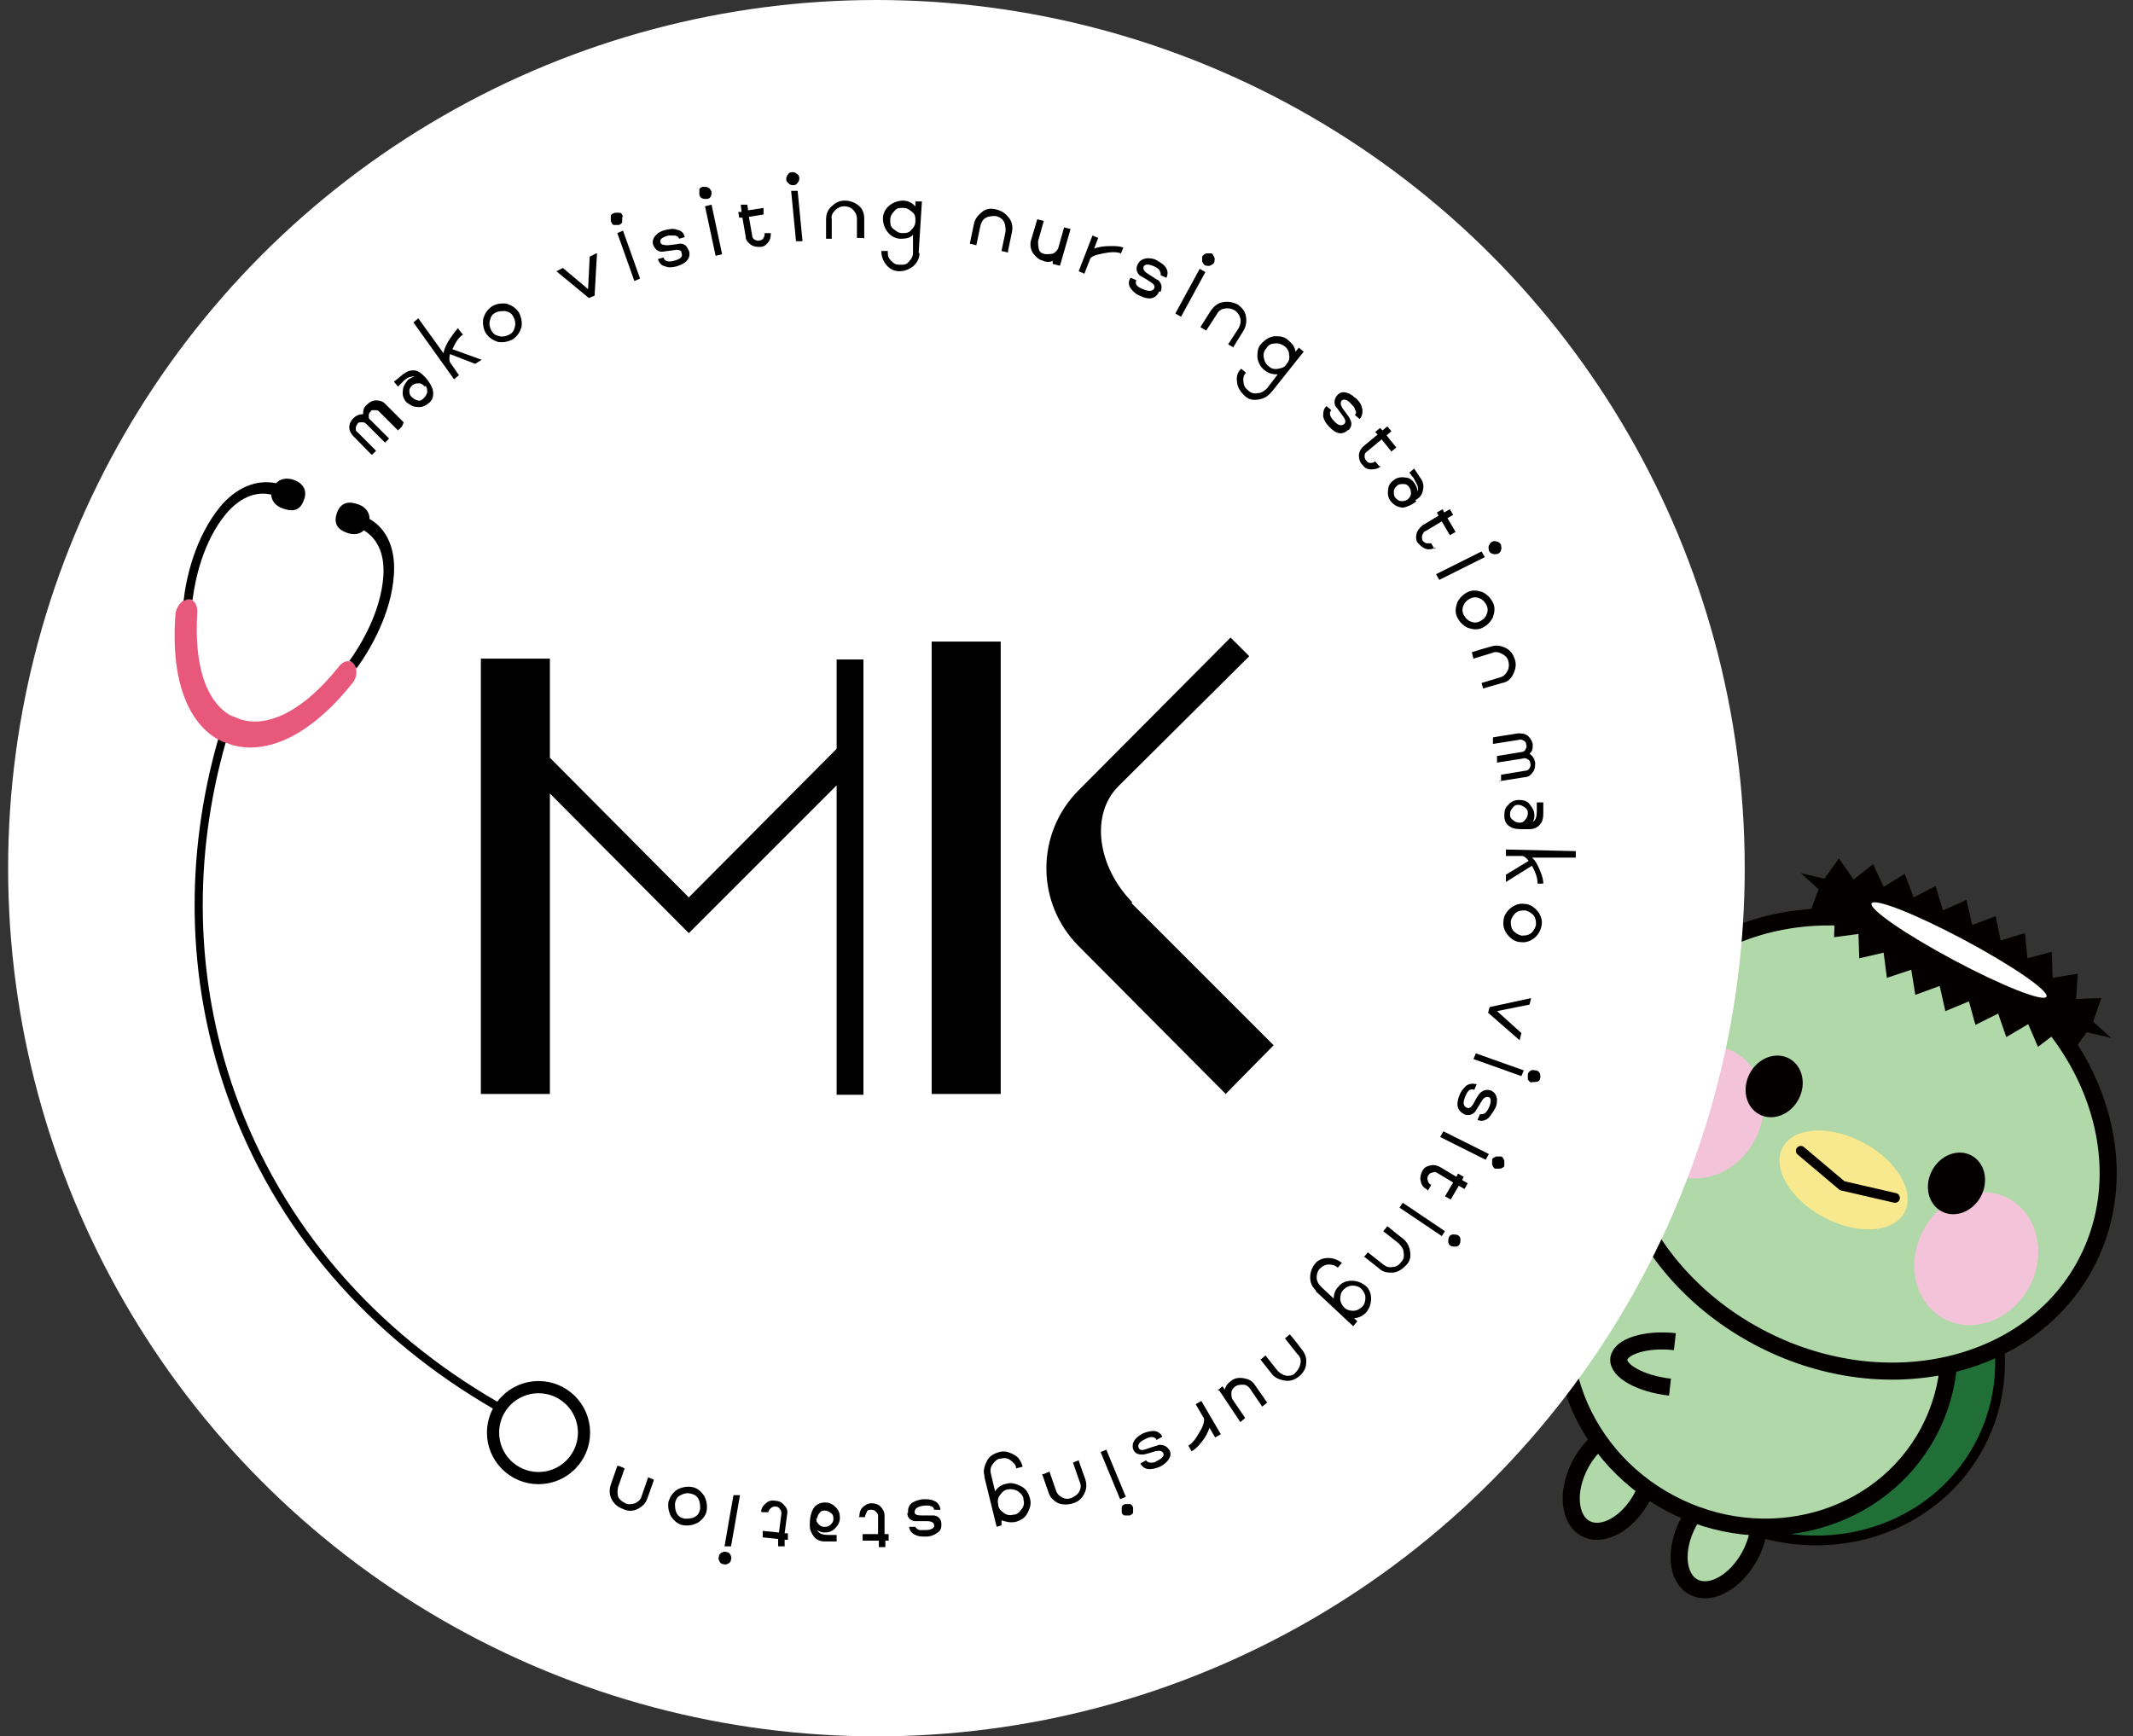 <?xml version="1.0" encoding="UTF-8"?>
<svg id="_レイヤー_2" xmlns="http://www.w3.org/2000/svg" version="1.1" viewBox="0 0 262.6 213.8">
  <rect x="0" y="0" width="262.6" height="213.8" fill="#333333" stroke="none"/>
  <!-- Generator: Adobe Illustrator 29.4.0, SVG Export Plug-In . SVG Version: 2.1.0 Build 152)  -->
  <defs>
    <style>
      .st0 {
        stroke-width: 1px;
      }

      .st0, .st1, .st2, .st3 {
        stroke-miterlimit: 10;
      }

      .st0, .st1, .st3 {
        fill: none;
        stroke-linecap: round;
      }

      .st0, .st3 {
        stroke: #000;
      }

      .st4 {
        fill: #fff;
      }

      .st1 {
        stroke-width: 1.2px;
      }

      .st1, .st2, .st5, .st6 {
        stroke: #040000;
      }

      .st2 {
        stroke-width: 2.1px;
      }

      .st2, .st5 {
        fill: #b0d8a8;
      }

      .st5 {
        stroke-width: 2.1px;
      }

      .st5, .st6 {
        stroke-miterlimit: 10;
      }

      .st7 {
        fill: #f8e98e;
      }

      .st8 {
        fill: #f3c3da;
      }

      .st6 {
        fill: #206f37;
        stroke-width: 1.2px;
      }

      .st9 {
        fill: #040000;
      }

      .st3 {
        stroke-width: 1.5px;
      }

      .st10 {
        fill: #e8587b;
      }
    </style>
  </defs>
  <g id="_レイヤー_1-2">
    <g>
      <g>
        <ellipse class="st6" cx="222.4" cy="166.6" rx="22.7" ry="24" transform="translate(-29.2 284.4) rotate(-61.9)"/>
        <g>
          <ellipse class="st5" cx="198.4" cy="182.2" rx="6.7" ry="4.3" transform="translate(-55.8 271.5) rotate(-61.9)"/>
          <ellipse class="st5" cx="211.6" cy="189.3" rx="6.7" ry="4.3" transform="translate(-55 287) rotate(-61.9)"/>
        </g>
        <ellipse class="st5" cx="216.1" cy="164.9" rx="22.7" ry="24" transform="translate(-31 278) rotate(-61.9)"/>
        <g>
          <ellipse class="st5" cx="229" cy="140.7" rx="26.9" ry="31.4" transform="translate(-2.9 276.6) rotate(-61.9)"/>
          <polygon class="st9" points="259.9 127.8 256.9 127.1 255.1 129.6 253.4 127 250.9 128.9 249.7 126.1 247 127.7 246 124.8 243.2 126.2 242.4 123.3 239.5 124.5 238.8 121.4 235.8 122.5 235.3 119.4 232.3 120.4 231.9 117.3 228.9 118 228.8 115 225.8 115.4 225.9 112.3 222.8 112.4 223.9 109.5 221.7 107.5 224.6 108.2 226.4 105.7 228.2 108.3 230.6 106.4 231.9 109.2 234.5 107.6 235.6 110.5 238.3 109.1 239.2 112.1 242.1 110.8 242.8 113.9 245.7 112.8 246.3 115.8 249.3 114.9 249.6 118 252.6 117.2 252.7 120.4 255.8 119.9 255.6 123 258.7 122.9 257.7 125.8 259.9 127.8"/>
          <ellipse class="st4" cx="241.1" cy="116.9" rx="1.4" ry="12.2" transform="translate(24.5 274.6) rotate(-61.9)"/>
        </g>
        <ellipse class="st7" cx="226.9" cy="145.1" rx="5.2" ry="8.5" transform="translate(-7.9 277.1) rotate(-61.9)"/>
        <polyline class="st1" points="221.7 141.7 226.8 146 233.3 147.5"/>
        <g>
          <g>
            <ellipse class="st8" cx="209.4" cy="136.8" rx="8.4" ry="7.4" transform="translate(-9.8 257.2) rotate(-61.9)"/>
            <ellipse class="st9" cx="218.4" cy="133.6" rx="3.9" ry="3.4" transform="translate(-2.3 263.5) rotate(-61.9)"/>
          </g>
          <g>
            <ellipse class="st8" cx="243.2" cy="154.8" rx="8.4" ry="7.4" transform="translate(-7.8 296.6) rotate(-61.9)"/>
            <ellipse class="st9" cx="240.8" cy="145.5" rx="3.9" ry="3.4" transform="translate(-.9 289.6) rotate(-61.9)"/>
          </g>
        </g>
      </g>
      <path class="st2" d="M205.6,170.8c-3.6-.4-6.5-2-6.3-3.5s3.3-2.5,6.9-2.1"/>
    </g>
  </g>
  <circle class="st4" cx="107.9" cy="106.9" r="106.9"/>
  <g id="_レイヤー_1-21" data-name="_レイヤー_1-2">
    <g>
      <g>
        <path d="M49.5,52.5l-.5.5-2.3-2.3c-.2-.2-.3-.2-.6-.2s-.4,0-.5.2c-.2.2-.2.3-.2.5,0,.2,0,.4.2.5l2.3,2.3-.5.5-2.3-2.3c-.2-.2-.3-.2-.6-.2s-.4,0-.5.2-.2.3-.2.5,0,.4.2.5l2.3,2.3-.5.5c-.1,0-.9-.9-2.3-2.3-.3-.3-.5-.7-.5-1.1s.2-.8.5-1.1c.3-.3.7-.5,1.2-.5,0-.5.1-.9.5-1.2.3-.3.7-.5,1.1-.5s.8.1,1.1.4l2.3,2.3h0Z"/>
        <path d="M52.4,46.5c.5.6.8,1.1.9,1.6.1.6,0,1.2-.6,1.6-.4.3-.8.5-1.4.4-.5,0-.9-.3-1.3-.6-.3-.4-.5-.8-.4-1.4,0-.5.3-.9.6-1.3.3-.2.5-.4.9-.4-.4-.1-.9,0-1.4.5,0,0-.2.2-.4.4-.2.2-.3.3-.3.3l-.5-.6,1.1-.9c.4-.3.8-.5,1.3-.5s.9.3,1.3.7c0,0,0,0,.2.2ZM52.3,47.6c-.2-.2-.4-.4-.7-.4-.3,0-.5,0-.8.2-.2.2-.4.4-.4.7,0,.3,0,.5.3.8.2.2.4.3.7.4s.5,0,.8-.3c.2-.2.3-.4.4-.7,0-.3,0-.5-.2-.8h0Z"/>
        <path d="M56.5,40.6l.5.6c-.5.3-.9.9-1.3,1.8l3.6,1.3-.8.5-3.1-1.2c-.1.5-.1.8,0,1l1.1,1.6-.6.5-5-7,.6-.5,3.1,4.3c.1-.6.4-1.2.8-1.8.4-.6.7-1,1-1.3Z"/>
        <path d="M63.9,38.5c.3.6.4,1.2.3,1.8-.2.6-.5,1.1-1.1,1.5-.6.3-1.2.4-1.8.3-.6-.2-1.1-.5-1.5-1.1-.3-.5-.4-1.2-.3-1.8.2-.6.5-1.1,1.1-1.5.5-.3,1.2-.4,1.8-.3.6.2,1.1.5,1.5,1.1ZM63.2,39c-.2-.4-.5-.6-1-.7-.4,0-.8,0-1.2.2-.4.2-.6.5-.7,1s0,.8.2,1.2c.2.4.5.6,1,.7.4.1.8,0,1.2-.2.4-.2.6-.5.7-1,.1-.4,0-.8-.2-1.2Z"/>
        <path d="M73.5,31.2l-.3,5.2-.7.3-4-3.3.8-.4,3.1,2.6.2-4s.8-.4.8-.4Z"/>
        <path d="M76.6,26.7c0,.2,0,.4,0,.6s-.2.3-.4.4c-.2,0-.4,0-.6,0-.2,0-.3-.2-.4-.5,0-.2,0-.4,0-.6s.2-.3.5-.4c.2,0,.4,0,.6,0,.2,0,.3.2.4.5h0ZM78.8,34.3l-.7.3-2.1-5.9.7-.3s2.1,5.9,2.1,5.9Z"/>
        <path d="M84.8,30.8c.3.9-.2,1.6-1.5,2-.5.1-.9.2-1.4,0-.5-.1-.8-.5-.9-.9l.7-.2c.1.5.6.6,1.3.4.8-.2,1.1-.5.9-1,0-.3-.4-.4-.9-.3-.9.1-1.4.2-1.5.2-.6,0-.9-.4-1.1-.9-.1-.4,0-.8.4-1.2.3-.3.7-.5,1.2-.6.5-.1.9-.2,1.4,0,.5.1.8.4.9.9l-.7.2c0-.2-.3-.4-.6-.4-.2,0-.5,0-.7,0-.8.2-1.1.5-1,.8,0,.3.4.4.9.4,1-.1,1.5-.2,1.5-.2.6,0,.9.3,1.1.9h0Z"/>
        <path d="M87.6,23.6c0,.2,0,.4-.1.6-.1.2-.3.3-.5.3-.2,0-.4,0-.6-.1-.2-.1-.3-.3-.3-.5,0-.2,0-.4,0-.6.1-.2.3-.3.5-.3.2,0,.4,0,.6.1.2.1.3.3.4.5h0ZM88.9,31.3l-.8.2-1.3-6.1.8-.2,1.3,6.1Z"/>
        <path d="M94.9,28.6c0,.4,0,.8-.3,1.2-.3.4-.6.6-1,.6-.4,0-.8,0-1.2-.3s-.6-.6-.6-1l-.4-2.3h-.4c0,0-.1-.7-.1-.7h.4c0,0-.1-.9-.1-.9h.8c0-.1.1.7.1.7l1.9-.3v.8c.1,0-1.8.3-1.8.3l.4,2.3c0,.2.1.4.3.5s.4.2.6.1c.2,0,.4-.1.5-.3s.2-.4.1-.6h.8c0-.1,0,0,0,0Z"/>
        <path d="M98.4,21.9c0,.2,0,.4-.2.6-.1.2-.3.3-.5.3-.2,0-.4,0-.6-.2s-.3-.3-.3-.5c0-.2,0-.4.2-.6.1-.2.3-.3.5-.3.2,0,.4,0,.6.2.2.1.3.3.3.5h0ZM98.8,29.7h-.8c0,0-.6-6.2-.6-6.2h.8c0,0,.6,6.2.6,6.2Z"/>
        <path d="M106.3,29.3h-.8v-2.4c0-.4-.2-.8-.5-1.1-.3-.3-.7-.4-1.1-.4s-.8.2-1.1.5c-.3.3-.5.7-.4,1.1v2.4c0,0-.7,0-.7,0,0-.1,0-.9,0-2.4,0-.6.2-1.2.7-1.6.5-.5,1-.7,1.6-.7s1.2.2,1.7.6c.5.4.7,1,.7,1.6,0,0,0,2.5,0,2.5Z"/>
        <path d="M113.2,31.2c0,.6-.3,1.2-.8,1.6-.5.4-1.1.6-1.7.6-.6,0-1.2-.3-1.6-.8-.4-.5-.6-1.1-.6-1.7h.8c0,.5,0,.8.4,1.2s.6.5,1.1.5.8,0,1.1-.4c.3-.3.5-.6.5-1.1v-2.2c-.3.4-.9.5-1.5.5-.6,0-1.2-.3-1.6-.8-.4-.5-.6-1.1-.6-1.7,0-.6.3-1.2.8-1.6.5-.4,1.1-.6,1.7-.6.6,0,1.1.3,1.5.7v-.6s.8,0,.8,0l-.4,6.3h0ZM112.7,27.2c0-.4,0-.8-.4-1.1s-.6-.5-1.1-.5-.8,0-1.1.4c-.3.3-.5.6-.5,1.1,0,.4,0,.8.4,1.1s.6.5,1.1.5c.4,0,.8,0,1.1-.4.3-.3.5-.6.5-1.1h0Z"/>
        <path d="M124.1,31.1l-.8-.2.5-2.4c0-.4,0-.8-.2-1.2s-.6-.6-1-.7c-.4,0-.8,0-1.2.2-.4.2-.6.6-.7,1l-.5,2.4-.8-.2c0-.1.2-.9.5-2.4.1-.6.5-1.1,1-1.5.5-.4,1.1-.5,1.8-.3s1.1.5,1.5,1,.5,1.1.4,1.7l-.5,2.4h0Z"/>
        <path d="M130.4,32.7l-.8-.2v-.4c-.3.2-.8.2-1.2,0-.5-.1-.9-.5-1.2-.9s-.4-1-.3-1.5l.8-2.7.8.2-.7,2.5c0,.3,0,.6.1,1s.4.5.8.6c.3,0,.7,0,1-.1.3-.2.5-.4.6-.7l.7-2.5.8.2-1.3,4.5h0Z"/>
        <path d="M138,31.2c-.5-.2-1.2-.2-2.2,0s-1.5.4-1.6.7l-.7,1.8-.7-.3,1.7-4.4.7.3-.5,1.3c.6-.2,1.2-.3,2-.3.7,0,1.2,0,1.6.2l-.3.7h0Z"/>
        <path d="M142.7,35.9c-.4.9-1.2,1.1-2.4.5-.5-.2-.8-.5-1.1-.9-.3-.4-.3-.9,0-1.3l.7.3c-.2.4,0,.8.8,1.1.7.3,1.2.3,1.4-.1.1-.3,0-.5-.5-.8-.7-.5-1.2-.7-1.3-.8-.4-.4-.5-.9-.2-1.4.2-.4.5-.6,1.1-.7.4,0,.8,0,1.3.3s.8.5,1,.8c.3.4.3.9.1,1.3l-.7-.3c0-.2,0-.4-.2-.7-.2-.2-.4-.3-.6-.4-.7-.3-1.1-.3-1.3,0-.1.3,0,.6.5.9.8.5,1.2.8,1.3.8.4.4.5.8.3,1.4h0Z"/>
        <path d="M145.4,39l-.7-.4,3-5.5.7.4-3,5.5ZM149.5,32.3c-.1.2-.3.3-.5.4s-.4,0-.6,0c-.2-.1-.3-.3-.4-.5,0-.2,0-.4,0-.6.1-.2.3-.3.5-.4.2,0,.4,0,.6,0,.2,0,.3.3.4.5s0,.4,0,.6h0Z"/>
        <path d="M151.9,42.8l-.7-.4,1.3-2c.2-.4.3-.8.2-1.2s-.3-.7-.7-1c-.4-.2-.8-.3-1.2-.2-.4,0-.8.3-1,.7l-1.3,2-.7-.4c0-.1.5-.8,1.3-2.1.4-.5.8-.9,1.5-1,.6-.1,1.2,0,1.8.3.5.4.9.8,1,1.5.1.6,0,1.2-.3,1.7l-1.3,2.1h0Z"/>
        <path d="M156.5,48.3c-.4.5-.9.8-1.6.9s-1.2,0-1.7-.5-.8-.9-.9-1.6,0-1.2.5-1.7l.6.5c-.3.3-.4.7-.3,1.2,0,.4.3.8.6,1,.3.3.7.4,1.2.3.4,0,.8-.3,1.1-.6l1.3-1.7c-.6,0-1.1-.1-1.6-.5-.5-.4-.8-.9-.9-1.6,0-.6,0-1.2.5-1.7s.9-.8,1.6-.9c.6,0,1.2,0,1.7.5.5.4.8.8.9,1.4l.4-.5.6.5s-3.9,4.9-3.9,4.9ZM158.4,44.8c.3-.3.4-.7.3-1.2,0-.4-.3-.8-.6-1s-.7-.4-1.2-.3c-.4,0-.8.2-1,.6-.3.3-.4.7-.3,1.2s.3.8.6,1c.3.3.7.4,1.2.3s.8-.2,1-.6Z"/>
        <path d="M166,52.9c-.7.7-1.5.6-2.4-.4-.4-.4-.6-.8-.7-1.2,0-.5,0-.9.4-1.3l.6.5c-.3.3-.2.8.3,1.3.5.6,1,.7,1.3.4.2-.2.2-.5-.2-1-.5-.7-.8-1.1-.9-1.2-.2-.5-.1-1,.3-1.4.3-.3.7-.4,1.2-.2.4.1.7.4,1.1.7.4.4.6.7.7,1.2.1.5,0,.9-.3,1.3l-.6-.5c.2-.2.2-.4,0-.7,0-.2-.2-.4-.4-.6-.5-.6-.9-.7-1.2-.5-.2.2-.2.5.1,1,.6.8.9,1.2.9,1.3.3.5.2,1-.2,1.4h0Z"/>
        <path d="M170,57.4c-.3.3-.7.4-1.2.4s-.8-.2-1.1-.6c-.3-.3-.4-.7-.4-1.1,0-.4.2-.8.5-1.1l1.8-1.5-.3-.3.6-.5.3.3.6-.5.5.6-.6.5,1.2,1.5-.6.5-1.2-1.5-1.8,1.5c-.2.1-.3.3-.3.5,0,.2,0,.4.2.6.1.2.3.3.5.3.2,0,.4,0,.6-.2l.5.6h0Z"/>
        <path d="M174.4,61.7c-.6.5-1.2.7-1.6.8-.6,0-1.1-.2-1.6-.8-.3-.4-.4-.9-.3-1.4,0-.5.3-.9.7-1.2.4-.3.9-.4,1.4-.3.5,0,.9.3,1.2.8.2.3.3.6.3.9.2-.4,0-.8-.4-1.5,0-.1-.2-.3-.3-.4-.1-.2-.2-.3-.3-.4l.6-.5.8,1.2c.3.4.4.9.3,1.4s-.3.9-.8,1.2c0,0,0,0-.2.1h0ZM173.3,61.5c.2-.2.4-.4.4-.7s0-.5-.2-.8-.4-.4-.7-.4c-.3,0-.6,0-.8.2s-.4.4-.4.7c0,.3,0,.6.2.8s.4.4.7.4c.3,0,.5,0,.8-.2h0Z"/>
        <path d="M176.8,67.4c-.4.2-.8.3-1.2.2-.4-.1-.7-.4-1-.7s-.3-.8-.2-1.2c.1-.4.4-.7.7-1l2-1.2-.2-.4.7-.4.2.4.7-.4.4.7-.7.4,1,1.7-.7.4-1-1.7-2,1.2c-.2,0-.3.3-.4.5s0,.4,0,.6c.1.2.3.3.5.4.2,0,.4,0,.6,0l.4.7h0Z"/>
        <path d="M177.2,71.4l-.4-.7,5.6-2.8.4.7-5.6,2.8ZM184.4,68.2c-.2,0-.4.1-.6,0-.2,0-.4-.2-.5-.4,0-.2-.1-.4,0-.6s.2-.4.4-.5.4-.1.6,0c.2,0,.4.2.5.4,0,.2.1.4,0,.6,0,.2-.2.4-.4.5Z"/>
        <path d="M182.5,77.3c-.6.3-1.2.2-1.8,0-.6-.3-1-.7-1.3-1.3-.3-.6-.2-1.2,0-1.8.3-.6.7-1,1.3-1.3s1.2-.2,1.8,0c.6.3,1,.7,1.3,1.3.3.6.2,1.2,0,1.8-.3.6-.7,1-1.3,1.3h0ZM182.2,76.5c.4-.2.7-.5.8-.8.2-.4.2-.8,0-1.2s-.5-.7-.8-.8c-.4-.2-.8-.2-1.2,0s-.7.5-.8.8c-.2.4-.2.8,0,1.2s.5.7.8.8c.4.2.8.2,1.2,0Z"/>
        <path d="M182.6,84.8l-.2-.7,2.3-.7c.4-.1.7-.4.9-.8.2-.4.2-.8.1-1.2-.1-.4-.4-.7-.8-.9-.4-.2-.8-.3-1.2-.1l-2.3.7-.2-.8c.1,0,.9-.3,2.4-.7.6-.2,1.2-.1,1.8.2.6.3.9.8,1.1,1.4.2.6.1,1.2-.2,1.8-.3.6-.7,1-1.4,1.1l-2.4.7h0Z"/>
        <path d="M184.8,96.2v-.8c-.1,0,3-.5,3-.5.2,0,.4-.1.5-.3.1-.2.2-.4.1-.6,0-.2-.1-.4-.3-.5s-.4-.2-.6-.1l-3.2.5v-.8c-.1,0,3-.5,3-.5.2,0,.4-.1.5-.3s.2-.4.1-.6c0-.2-.1-.4-.3-.5s-.4-.2-.6-.1l-3.2.5v-.8s1.1-.2,3.1-.5c.4,0,.8,0,1.2.3.3.3.5.6.6,1,0,.5,0,.9-.4,1.2.4.3.6.6.7,1.1,0,.4,0,.8-.3,1.2s-.6.6-1,.6l-3.2.5h0Z"/>
        <path d="M187.9,102.1c-.8,0-1.4,0-1.8-.2-.6-.3-.9-.7-.9-1.5,0-.5.1-1,.5-1.3.3-.4.8-.6,1.3-.6s1,.1,1.3.5.6.8.6,1.3c0,.3,0,.6-.2.9.4-.2.5-.7.5-1.4,0-.1,0-.3,0-.5,0-.2,0-.4,0-.5h.8s0,1.4,0,1.4c0,.5-.1,1-.4,1.3-.3.4-.8.6-1.3.6,0,0-.1,0-.3,0h0ZM187.1,101.3c.3,0,.5-.1.7-.4.2-.2.3-.5.3-.8,0-.3-.1-.5-.4-.7s-.5-.3-.8-.3c-.3,0-.5.1-.7.4-.2.2-.3.5-.3.8,0,.3.1.5.4.7.2.2.5.3.8.3Z"/>
        <path d="M190.1,108.8h-.8c0-.6-.2-1.3-.7-2.2l-3.2,2v-.9s2.8-1.7,2.8-1.7c-.3-.4-.6-.6-.8-.6h-2v-.8l8.6.2v.8h-5.4c.4.3.7.9,1,1.6.3.7.4,1.2.4,1.6h0Z"/>
        <path d="M187.2,116c-.6,0-1.2-.4-1.6-.9s-.6-1.1-.5-1.7c0-.6.4-1.2.9-1.6s1.1-.6,1.7-.5c.6,0,1.2.4,1.6.9s.6,1.1.5,1.7-.4,1.2-.9,1.6-1.1.6-1.7.5ZM187.3,115.2c.4,0,.8,0,1.2-.3.3-.3.5-.6.6-1,0-.4,0-.8-.3-1.2-.3-.3-.6-.5-1-.6-.4,0-.8,0-1.2.3-.3.3-.5.6-.6,1,0,.4,0,.8.3,1.2.3.3.6.5,1,.6Z"/>
        <path d="M187.1,128.1l-3.9-3.4.2-.7,5.1-1.1-.2.8-4,.8,3,2.7-.2.8h0Z"/>
        <path d="M181.4,130.4l.3-.7,5.9,2.1-.3.7-5.9-2.1ZM188.6,133.3c-.2,0-.4-.2-.5-.4,0-.2,0-.4,0-.6,0-.2.2-.4.4-.5s.4,0,.6,0,.4.2.5.4c0,.2.1.4,0,.6,0,.2-.2.4-.4.4-.2,0-.4.1-.6,0Z"/>
        <path d="M180.3,137.2c-.9-.4-1.1-1.2-.6-2.4.2-.5.5-.8.8-1.1.4-.3.8-.3,1.3-.2l-.3.7c-.4-.2-.8,0-1.1.8-.3.7-.3,1.2.2,1.4.3.1.5,0,.8-.5.4-.8.7-1.2.8-1.3.4-.4.9-.5,1.4-.3.4.2.6.5.7,1,0,.4,0,.8-.3,1.3s-.5.8-.8,1.1c-.4.3-.8.4-1.3.2l.3-.7c.2,0,.5,0,.7-.2.2-.2.3-.4.4-.6.3-.7.3-1.2,0-1.3-.3-.1-.6,0-.9.5-.5.8-.8,1.3-.8,1.3-.4.4-.8.5-1.4.3h0Z"/>
        <path d="M177.3,140l.4-.7,5.6,2.8-.4.7-5.6-2.8ZM184.1,143.9c-.2,0-.3-.3-.4-.5,0-.2,0-.4,0-.6,0-.2.3-.3.5-.4.2,0,.4,0,.6,0s.3.3.4.5c0,.2,0,.4,0,.6,0,.2-.2.3-.5.4-.2,0-.4,0-.6,0h0Z"/>
        <path d="M175.6,146.4c-.4-.2-.6-.5-.7-1-.1-.4,0-.8.2-1.2.2-.4.5-.6,1-.7s.8,0,1.2.2l2,1.2.2-.4.7.4-.2.4.7.4-.4.7-.7-.4-1,1.7-.7-.4,1-1.7-2-1.2c-.2-.1-.4-.1-.6,0-.2,0-.4.2-.5.4-.1.2-.1.4,0,.6,0,.2.2.4.4.5l-.4.7h0Z"/>
        <path d="M172.3,148.7l.4-.6,5.2,3.5-.4.6-5.2-3.5ZM178.6,153.4c-.2-.1-.3-.3-.3-.5s0-.4.1-.6c.1-.2.3-.3.5-.3s.4,0,.6.1.3.3.3.5,0,.4-.1.6c-.1.2-.3.3-.5.3-.2,0-.4,0-.6-.1Z"/>
        <path d="M167.9,154.8l.5-.6,1.9,1.5c.4.3.7.4,1.2.3.4,0,.8-.3,1-.6.3-.3.4-.7.3-1.2,0-.4-.3-.8-.6-1.1l-1.9-1.5.5-.6c.1,0,.7.6,1.9,1.5.5.4.8.9.9,1.6s0,1.2-.5,1.7-.9.8-1.6.9c-.6,0-1.2,0-1.7-.5l-1.9-1.5h0Z"/>
        <path d="M162,158.9c-.5-.5-.7-1-.7-1.6,0-.6.2-1.2.6-1.7s1-.7,1.6-.7c.6,0,1.2.2,1.7.6l-.5.6c-.3-.3-.7-.4-1.1-.4-.4,0-.8.2-1.1.5s-.4.7-.4,1.1c0,.4.2.8.5,1.1l1.6,1.5c0-.6.2-1.1.6-1.5.4-.5,1-.7,1.6-.7.6,0,1.2.2,1.7.6.5.4.7,1,.7,1.6s-.2,1.2-.6,1.7c-.4.4-.9.7-1.5.7l.4.4-.5.6-4.6-4.3h0ZM165.5,161c.3.3.7.4,1.1.4.4,0,.8-.2,1.1-.5s.4-.7.4-1.1-.2-.8-.5-1.1c-.3-.3-.7-.4-1.1-.4-.4,0-.8.2-1.1.5s-.4.7-.4,1.1c0,.4.2.8.5,1.1Z"/>
        <path d="M155.2,167.4l.6-.5,1.5,1.9c.3.3.6.5,1.1.6.4,0,.8,0,1.1-.4.3-.3.5-.6.6-1.1s0-.8-.4-1.2l-1.5-1.9.6-.5c0,0,.6.7,1.5,1.9.4.5.6,1.1.5,1.7,0,.6-.4,1.2-.9,1.6-.5.4-1.1.6-1.7.5s-1.2-.3-1.6-.8l-1.5-1.9h0Z"/>
        <path d="M149.9,171.2l.6-.5.3.4c.1-.5.4-.8.8-1.1.4-.3.9-.4,1.5-.3s1,.3,1.3.7l1.6,2.3-.6.5-1.5-2.2c-.2-.3-.5-.5-.8-.5-.4,0-.7,0-1,.2s-.5.5-.5.8,0,.7.2.9l1.5,2.2-.6.5-2.6-3.9h0Z"/>
        <path d="M146.3,178c.5-.3.9-.8,1.4-1.7.5-.8.6-1.4.5-1.7l-1-1.7.7-.4,2.4,4.1-.7.4-.7-1.2c-.2.6-.5,1.2-1,1.8-.4.5-.8.9-1.2,1.1l-.4-.7h0Z"/>
        <path d="M139.6,178.7c-.4-.9,0-1.6,1.1-2.2.5-.2.9-.3,1.3-.3.5,0,.9.3,1.1.7l-.7.4c-.2-.4-.7-.5-1.4-.1-.7.3-1,.7-.8,1.1.1.3.5.3,1,.1.8-.3,1.3-.4,1.5-.5.6,0,1,.2,1.3.7.2.4.1.8-.2,1.2-.2.3-.6.6-1,.8-.5.2-.9.3-1.3.3-.5,0-.9-.3-1.1-.7l.7-.4c.1.2.3.3.6.3.2,0,.5,0,.7-.2.7-.3,1-.7.8-1s-.5-.3-1-.2c-.9.3-1.4.4-1.5.4-.6,0-1-.1-1.2-.7h0Z"/>
        <path d="M135.5,178.8l.7-.3,2.4,5.8-.7.3-2.4-5.8h0ZM138.1,186.2c0-.2,0-.4,0-.6s.2-.3.4-.4c.2,0,.4,0,.6,0s.3.2.4.4c0,.2,0,.4,0,.6s-.2.3-.4.4c-.2,0-.4,0-.6,0-.2,0-.4-.2-.4-.4h0Z"/>
        <path d="M128.5,181.5l.7-.3.8,2.3c.1.4.4.7.8.9s.8.2,1.2,0,.7-.4.9-.8c.2-.4.2-.8,0-1.2l-.8-2.3.7-.3c0,.1.3.9.8,2.3.2.6.2,1.2-.1,1.8s-.7,1-1.4,1.2c-.6.2-1.2.2-1.8,0-.6-.3-1-.7-1.2-1.3l-.8-2.3h0Z"/>
        <path d="M121.2,181.7c-.2-.6,0-1.2.3-1.8s.8-.9,1.5-1.1,1.2,0,1.8.3c.6.3.9.8,1.1,1.5l-.8.2c0-.4-.3-.7-.7-1s-.8-.3-1.2-.2c-.4,0-.7.3-1,.7s-.3.8-.2,1.2l.5,2.1c.4-.5.8-.8,1.4-.9.6-.2,1.2,0,1.8.3s.9.8,1.1,1.5,0,1.2-.3,1.8-.8.9-1.5,1.1c-.6.1-1.1,0-1.7-.2v.6c.1,0-.6.2-.6.2l-1.5-6.1h0ZM122.9,185.3c0,.4.3.7.7,1s.8.3,1.2.2c.4,0,.7-.3,1-.7s.3-.8.2-1.2c0-.4-.3-.7-.7-1-.4-.2-.8-.3-1.2-.2-.4,0-.7.3-1,.7s-.3.8-.2,1.2h0Z"/>
        <path d="M111.8,186.3c-.1-1,.5-1.5,1.8-1.7.5,0,1,0,1.4.2.5.2.7.6.8,1.1h-.8c0-.4-.5-.6-1.3-.5s-1.1.4-1.1.8c0,.3.3.4.9.4.9,0,1.4,0,1.5,0,.6.1.9.5.9,1.1,0,.5-.1.8-.6,1.1-.3.2-.7.4-1.3.4s-.9,0-1.3-.2c-.5-.2-.7-.6-.8-1h.8c0,.1.2.3.5.4.2,0,.5,0,.7,0,.8,0,1.2-.3,1.1-.6,0-.3-.3-.5-.9-.5-1,0-1.5,0-1.5,0-.6-.1-.9-.5-.9-1h0Z"/>
        <path d="M105.8,186.7c0-.4.1-.8.4-1.1.3-.3.7-.5,1.1-.5s.8.1,1.1.4c.3.3.5.7.5,1.1v2.3h.5v.8s-.4,0-.4,0v.8s-.8,0-.8,0v-.8s-2,0-2,0v-.8s1.9,0,1.9,0v-2.3c0-.2-.2-.4-.3-.5-.2-.2-.4-.2-.6-.2-.2,0-.4,0-.5.3-.1.2-.2.4-.2.6h-.8s0,0,0,0Z"/>
        <path d="M99.7,187.6c0-.8.2-1.4.4-1.8.3-.5.8-.8,1.5-.8.5,0,.9.2,1.3.6s.5.8.5,1.3c0,.5-.2.9-.6,1.3-.4.4-.8.5-1.3.5-.3,0-.6-.1-.9-.3.2.4.6.6,1.4.6h1v.8s-1.5,0-1.5,0c-.5,0-1-.2-1.3-.6-.3-.4-.5-.8-.5-1.3v-.3h0ZM100.5,186.9c0,.3,0,.5.3.8s.5.3.7.3.5,0,.8-.3.3-.5.3-.7,0-.5-.3-.7-.5-.3-.7-.3c-.3,0-.5,0-.7.3-.2.2-.3.5-.3.7Z"/>
        <path d="M93.7,186.2c0-.4.2-.8.6-1.1.3-.3.7-.4,1.2-.3.4,0,.8.2,1.1.6.3.3.4.7.3,1.1l-.3,2.3h.4c0,0,0,.8,0,.8h-.4s0,.8,0,.8h-.8c0,0,0-.9,0-.9l-1.9-.2v-.8c0,0,2,.2,2,.2l.3-2.3c0-.2,0-.4-.2-.6-.1-.2-.3-.3-.5-.3s-.4,0-.6.2-.3.3-.3.5h-.8c0,0,0-.1,0-.1Z"/>
        <path d="M88.5,191.7c0-.2.1-.4.3-.5.2-.1.4-.2.6-.1.2,0,.4.1.5.3.1.2.2.4.1.6,0,.2-.1.4-.3.5-.2.1-.4.2-.6.1-.2,0-.4-.1-.5-.3-.1-.2-.2-.4-.1-.6h0ZM90.3,184.1h.8c0,.1-1.1,6.3-1.1,6.3h-.8c0-.1,1.1-6.3,1.1-6.3Z"/>
        <path d="M82.3,184.9c.2-.6.5-1.1,1.1-1.5.6-.3,1.2-.4,1.8-.3s1.1.5,1.5,1.1c.3.6.4,1.2.3,1.8s-.5,1.1-1.1,1.5c-.6.3-1.2.4-1.8.3s-1.1-.5-1.5-1.1c-.3-.6-.4-1.2-.3-1.8h0ZM83.1,185.1c0,.4,0,.8.2,1.2.2.4.5.6,1,.7.4,0,.8,0,1.2-.2.4-.2.6-.5.7-1,0-.4,0-.8-.2-1.2-.2-.4-.5-.6-1-.7s-.8,0-1.2.2c-.4.2-.6.5-.7,1h0Z"/>
        <path d="M76.2,180.5l.7.3-.8,2.3c-.1.4-.1.8,0,1.2.2.4.5.6.9.8s.8.1,1.2,0c.4-.2.7-.5.8-.9l.8-2.3.7.3c0,.1-.3.9-.8,2.3-.2.6-.6,1-1.2,1.3-.6.3-1.2.3-1.8,0-.6-.2-1.1-.6-1.4-1.2-.3-.6-.3-1.2-.1-1.8l.8-2.3h0Z"/>
      </g>
      <g>
        <path class="st0" d="M27.3,91.3c-4,14.1-3.9,29.1,1.1,43.3,5.9,16.7,17.6,29.8,32.7,38.5"/>
        <g>
          <path class="st10" d="M43.6,81.8c-.5-.6-1.3-.5-1.9.3-5.7,7.1-10,7-11.6,6.6-.6-.1-1.1-.4-1.7-.6-1.5-.8-4.7-3.6-4.1-12.8,0-.9-.5-1.6-1.2-1.5-.7,0-1.4.9-1.5,1.8-.9,12.2,4.4,15.2,6,15.8.1,0,.2,0,.3.1,0,0,.2,0,.3.1,1.6.6,7.6,2,15.2-7.5.6-.7.6-1.8.2-2.3h0Z"/>
          <path d="M23.1,73.8c.2,0,.5,0,.6.1.3-2.5,1.3-7.2,4.1-10.6,1-1.2,3-3,5.6-2.4,0,.7.5,1.4,1.4,1.7,1.1.4,2.1.4,2.6-1,.5-1.2-.1-2.1-1.2-2.5-.8-.3-1.7-.2-2.2.4-2.4-.5-4.9.5-6.9,2.9-3.1,3.8-4.2,8.8-4.5,11.6.2-.1.4-.2.6-.2h0Z"/>
          <path d="M43.6,81.8c.1.2.2.4.3.5,1.6-2.2,4.3-6.7,4.6-11.6.2-3.2-.9-5.6-3-6.8,0-.8-.5-1.5-1.4-1.8-1.1-.4-2.1-.3-2.6,1-.5,1.4.1,2.1,1.2,2.5.8.3,1.6.2,2.1-.3,2.3,1.4,2.5,4,2.4,5.6-.3,4.4-2.7,8.4-4.2,10.5.2,0,.4.2.5.3Z"/>
        </g>
        <circle class="st3" cx="66.3" cy="176.4" r="5.6"/>
      </g>
      <g>
        <path d="M67.7,134.7h-8.5v-53.6h8.5v12.2l17.1,17.2,18.2-18.3v-11h3.3v53.6h-3.3v-38.1l-18.2,18.2-17.1-17.2v37Z"/>
        <path d="M123.2,134.7h-8.5v-55.7h8.5v55.7ZM139.3,111.2l17.5,17.5-5.9,6-18.1-18.2c-5.3-5.3-5.3-13.9,0-19.2l18.7-18.8,2.3,2.3-16.1,16c-3.5,3.5-2.6,9.9,1.7,14.3h0Z"/>
      </g>
    </g>
  </g>
</svg>